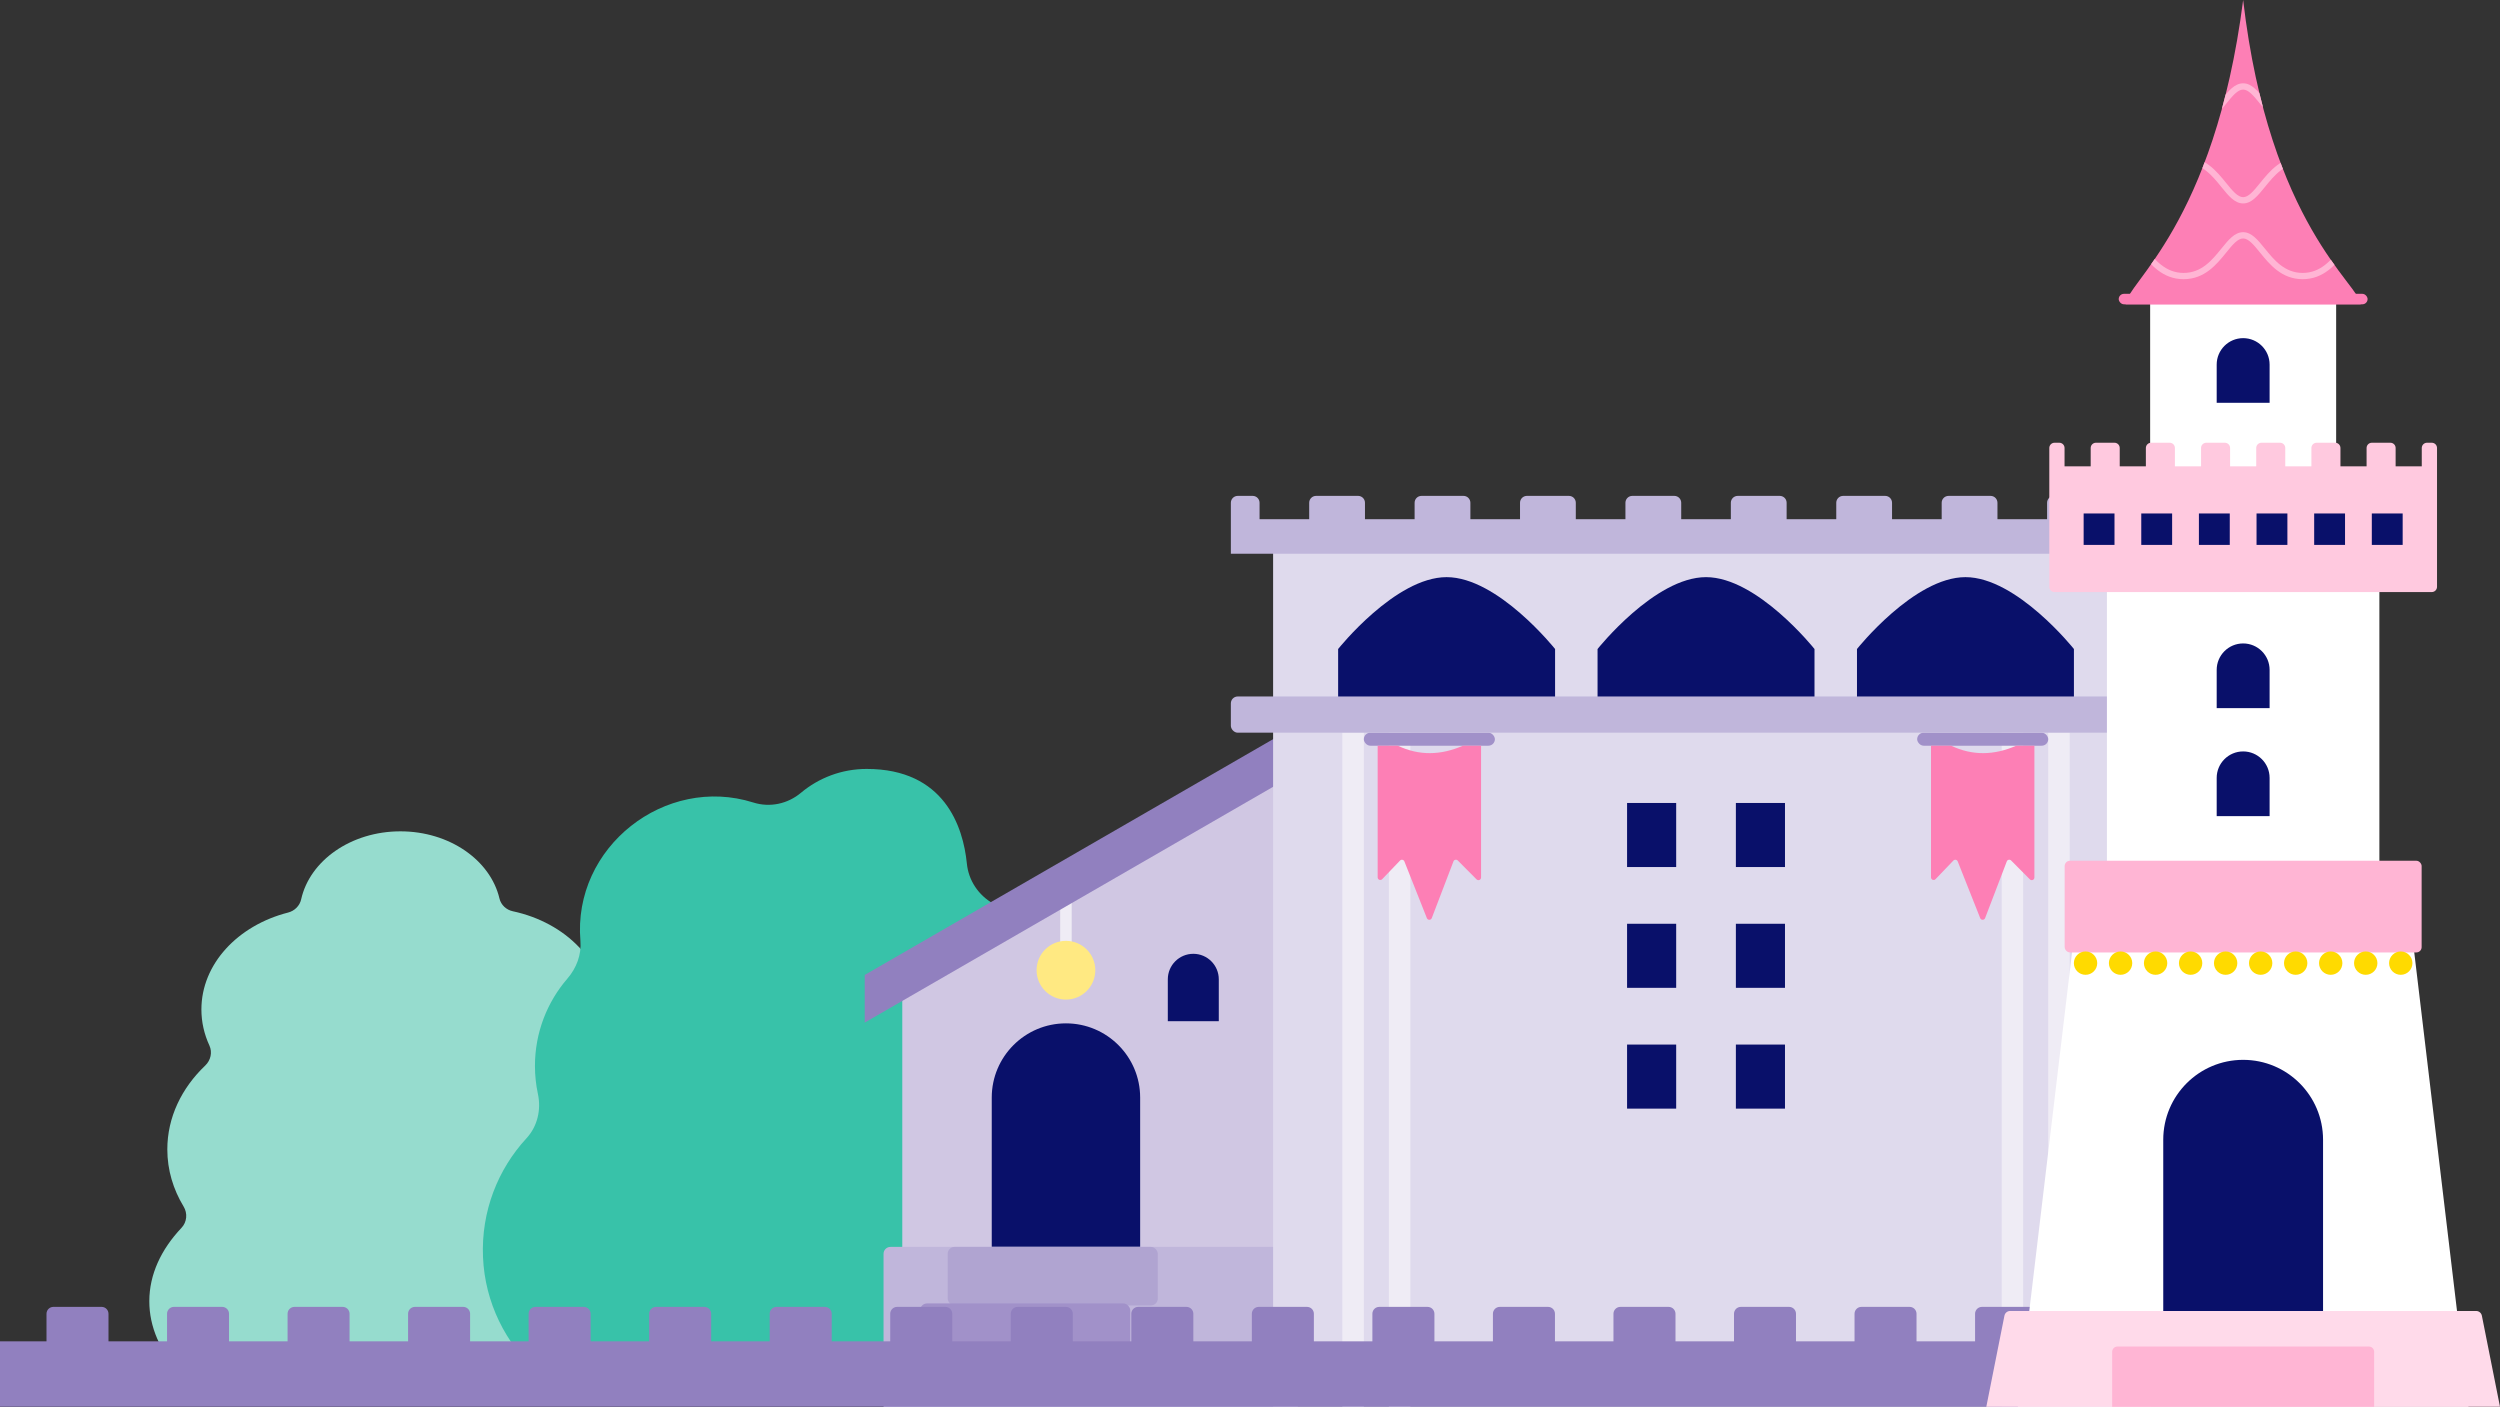 <?xml version="1.0" encoding="UTF-8"?>
<svg id="_レイヤー_2" data-name="レイヤー 2" xmlns="http://www.w3.org/2000/svg" width="725.91" height="408.605" xmlns:xlink="http://www.w3.org/1999/xlink" viewBox="0 0 725.91 408.605">
  <rect x="0" y="0" width="725.91" height="408.605" fill="#333333" stroke="none"/>
  <defs>
    <style>
      .cls-1 {
        fill: none;
      }

      .cls-2 {
        clip-path: url(#clippath);
      }

      .cls-3 {
        fill: #fff;
      }

      .cls-4 {
        fill: #ffdaea;
      }

      .cls-5 {
        fill: #ffe982;
      }

      .cls-6 {
        fill: #ffda00;
      }

      .cls-7 {
        fill: #ffc9df;
      }

      .cls-8 {
        fill: #ffb5d4;
      }

      .cls-9 {
        fill: #fd7fb5;
      }

      .cls-10 {
        fill: #efecf5;
      }

      .cls-11 {
        fill: #96dcce;
      }

      .cls-12 {
        fill: #a191c9;
      }

      .cls-13 {
        fill: #9180bf;
      }

      .cls-14 {
        fill: #c0b6db;
      }

      .cls-15 {
        fill: #d0c7e3;
      }

      .cls-16 {
        fill: #b0a4d1;
      }

      .cls-17 {
        fill: #dfdaed;
      }

      .cls-18 {
        fill: #09106a;
      }

      .cls-19 {
        fill: #38c2a9;
      }
    </style>
    <clipPath id="clippath">
      <path class="cls-1" d="m651.33,0c-8.367,65.418-34.144,82.397-34.131,88.36h68.262c.013-5.421-26.524-22.942-34.131-88.36Z"/>
    </clipPath>
  </defs>
  <g id="_レイヤー_5" data-name="レイヤー 5">
    <path class="cls-11" d="m180.114,357.34c-1.575-1.755-1.771-4.313-.503-6.301,3.295-5.169,5.162-11.051,5.162-17.293,0-9.134-3.993-17.499-10.617-23.982-1.552-1.519-1.925-3.829-.983-5.786,1.618-3.359,2.508-7.022,2.508-10.855,0-13.71-11.373-25.231-26.776-28.527-1.893-.405-3.439-1.832-3.883-3.716-2.62-11.106-14.496-19.492-28.756-19.492-14.368,0-26.32,8.512-28.82,19.744-.419,1.884-1.914,3.358-3.784,3.836-14.588,3.727-25.183,14.922-25.183,28.155,0,3.682.824,7.203,2.324,10.452.916,1.983.369,4.314-1.212,5.821-6.856,6.533-11.008,15.04-11.008,24.351,0,5.963,1.707,11.594,4.733,16.591,1.202,1.985.97,4.503-.624,6.19-5.945,6.295-9.338,13.564-9.338,21.307,0,7.469,3.157,14.497,8.715,20.635h127.918c5.558-6.138,8.715-13.166,8.715-20.635,0-7.412-3.109-14.39-8.588-20.494Z"/>
    <path class="cls-19" d="m319.627,382.581c.65-8.295-1.994-15.963-6.762-21.839-3.472-4.278-4.303-10.199-1.997-15.203,1.8-3.907,2.805-8.255,2.805-12.84,0-8.128-3.155-15.518-8.305-21.016-3.576-3.818-4.776-9.331-3.184-14.314.911-2.852,1.403-5.892,1.403-9.047,0-11.122-6.105-20.814-15.145-25.917-4.31-2.433-7.207-6.728-7.698-11.653-1.07-10.73-6.534-27.481-29.096-27.481-7.26,0-13.91,2.602-19.073,6.922-3.866,3.235-9.033,4.347-13.839,2.827-25.536-8.074-52.517,12.896-50.2,40.178.34,4.005-1.153,7.904-3.779,10.947-5.872,6.803-9.424,15.663-9.424,25.355,0,2.794.297,5.517.86,8.142.985,4.597-.13,9.414-3.316,12.87-8.295,8.999-13.189,21.177-12.629,34.506.556,13.219,6.569,25.097,15.813,33.449h157.549c3.381-4.519,5.556-9.98,6.019-15.888Z"/>
    <g>
      <polygon class="cls-15" points="376.83 389.052 261.99 389.052 261.99 285.756 376.83 217.695 376.83 389.052"/>
      <path class="cls-18" d="m346.49,276.952h0c4.085,0,7.402,3.317,7.402,7.402v12.173h-14.803v-12.173c0-4.085,3.317-7.402,7.402-7.402Z"/>
      <path class="cls-18" d="m309.513,297.147h0c11.892,0,21.546,9.655,21.546,21.546v43.359h-43.092v-43.359c0-11.892,9.655-21.546,21.546-21.546Z"/>
      <rect class="cls-10" x="307.845" y="260.623" width="3.335" height="15.259"/>
      <polygon class="cls-13" points="251.084 283.09 251.084 296.926 383.233 220.629 383.233 206.793 251.084 283.09"/>
      <circle class="cls-5" cx="309.513" cy="281.716" r="8.527"/>
      <path class="cls-14" d="m258.551,362.052h118.279v46.553h-120.279v-44.553c0-1.104.896-2,2-2Z"/>
      <rect class="cls-16" x="275.181" y="362.052" width="61" height="17" rx="2" ry="2"/>
      <rect class="cls-12" x="267.181" y="378.469" width="61" height="17" rx="2" ry="2"/>
    </g>
    <g>
      <rect class="cls-17" x="369.665" y="205.611" width="251.409" height="202.872"/>
      <rect class="cls-17" x="369.665" y="157.486" width="251.409" height="51.204"/>
      <g>
        <rect class="cls-18" x="472.444" y="233.154" width="14.258" height="18.602"/>
        <rect class="cls-18" x="504.037" y="233.154" width="14.258" height="18.602"/>
      </g>
      <g>
        <rect class="cls-18" x="472.444" y="268.229" width="14.258" height="18.602"/>
        <rect class="cls-18" x="504.037" y="268.229" width="14.258" height="18.602"/>
      </g>
      <g>
        <rect class="cls-18" x="472.444" y="303.304" width="14.258" height="18.602"/>
        <rect class="cls-18" x="504.037" y="303.304" width="14.258" height="18.602"/>
      </g>
      <g>
        <path class="cls-18" d="m451.539,188.451s-16.593-20.869-31.497-20.869-31.497,20.869-31.497,20.869v14.378h62.993v-14.378Z"/>
        <path class="cls-18" d="m526.866,188.451s-16.593-20.869-31.497-20.869-31.497,20.869-31.497,20.869v14.378h62.993v-14.378Z"/>
        <path class="cls-18" d="m602.193,188.451s-16.593-20.869-31.497-20.869-31.497,20.869-31.497,20.869v14.378h62.993v-14.378Z"/>
      </g>
      <g>
        <rect class="cls-10" x="403.284" y="212.69" width="6.236" height="195.915"/>
        <rect class="cls-10" x="389.772" y="212.69" width="6.236" height="195.915"/>
        <rect class="cls-10" x="594.73" y="212.69" width="6.236" height="195.915"/>
        <rect class="cls-10" x="581.219" y="212.69" width="6.236" height="195.915"/>
      </g>
      <path class="cls-14" d="m625.01,145.985v4.766h-14.412v-4.766c0-1.105-.895-2-2-2h-12.197c-1.105,0-2,.895-2,2v4.766h-14.412v-4.766c0-1.105-.895-2-2-2h-12.197c-1.105,0-2,.895-2,2v4.766h-14.412v-4.766c0-1.105-.895-2-2-2h-12.197c-1.105,0-2,.895-2,2v4.766h-14.412v-4.766c0-1.105-.895-2-2-2h-12.197c-1.105,0-2,.895-2,2v4.766h-14.412v-4.766c0-1.105-.895-2-2-2h-12.197c-1.105,0-2,.895-2,2v4.766h-14.412v-4.766c0-1.105-.895-2-2-2h-12.197c-1.105,0-2,.895-2,2v4.766h-14.412v-4.766c0-1.105-.895-2-2-2h-12.197c-1.105,0-2,.895-2,2v4.766h-14.412v-4.766c0-1.105-.895-2-2-2h-12.197c-1.105,0-2,.895-2,2v4.766h-14.412v-4.766c0-1.105-.895-2-2-2h-4.333c-1.105,0-2,.895-2,2v14.798h275.947v-14.798c0-1.105-.895-2-2-2h-4.333c-1.105,0-2,.895-2,2Z"/>
      <rect class="cls-12" x="396.008" y="212.751" width="38.054" height="3.775" rx="1.887" ry="1.887"/>
      <path class="cls-9" d="m428.741,255.339l-5.456-5.486c-.391-.393-1.057-.252-1.255.266l-6.295,16.463c-.249.65-1.166.656-1.423.009l-6.53-16.47c-.205-.517-.876-.648-1.261-.247l-5.182,5.406c-.476.497-1.315.16-1.315-.528v-38.226h5.834c6.179,2.936,12.49,2.821,18.92,0h5.268s0,38.275,0,38.275c0,.681-.825,1.022-1.305.538Z"/>
      <rect class="cls-12" x="556.676" y="212.751" width="38.054" height="3.775" rx="1.887" ry="1.887"/>
      <path class="cls-9" d="m589.409,255.339l-5.456-5.486c-.391-.393-1.057-.252-1.255.266l-6.295,16.463c-.249.65-1.166.656-1.423.009l-6.53-16.47c-.205-.517-.876-.648-1.261-.247l-5.182,5.406c-.476.497-1.315.16-1.315-.528v-38.226h5.834c6.179,2.936,12.49,2.821,18.92,0h5.268s0,38.275,0,38.275c0,.681-.825,1.022-1.305.538Z"/>
      <rect class="cls-14" x="357.396" y="202.23" width="275.947" height="10.521" rx="2" ry="2"/>
    </g>
    <path class="cls-13" d="m622.488,379.469h-12c-1.105,0-2,.896-2,2v8h-17v-8c0-1.104-.896-2-2-2h-14c-1.104,0-2,.896-2,2v8h-17v-8c0-1.104-.896-2-2-2h-14c-1.104,0-2,.896-2,2v8h-17v-8c0-1.104-.896-2-2-2h-14c-1.104,0-2,.896-2,2v8h-16.988v-8c0-1.104-.896-2-2-2h-14.012c-1.104,0-2,.896-2,2v8h-16.988v-8c0-1.104-.896-2-2-2h-14.012c-1.104,0-2,.896-2,2v8h-16.988v-8c0-1.104-.896-2-2-2h-14.012c-1.104,0-2,.896-2,2v8h-16.988v-8c0-1.104-.896-2-2-2h-14.012c-1.104,0-2,.896-2,2v8h-16.988v-8c0-1.104-.896-2-2-2h-14.012c-1.104,0-2,.896-2,2v8h-16.988v-8c0-1.104-.896-2-2-2h-14.012c-1.104,0-2,.896-2,2v8h-16.988v-8c0-1.104-.896-2-2-2h-14.012c-1.104,0-2,.896-2,2v8h-16.988v-8c0-1.104-.896-2-2-2h-14.012c-1.104,0-2,.896-2,2v8h-16.988v-8c0-1.104-.896-2-2-2h-14.012c-1.104,0-2,.896-2,2v8h-16.988v-8c0-1.104-.896-2-2-2h-14.012c-1.104,0-2,.896-2,2v8h-16.988v-8c0-1.104-.896-2-2-2h-14.012c-1.104,0-2,.896-2,2v8h-16.988v-8c0-1.104-.896-2-2-2h-14c-1.104,0-2,.896-2,2v8h-17v-8c0-1.104-.896-2-2-2h-14c-1.104,0-2,.896-2,2v8h-17v-8c0-1.104-.896-2-2-2h-14c-1.104,0-2,.896-2,2v8H0v19h624.488v-27c0-1.104-.895-2-2-2Z"/>
    <g>
      <rect class="cls-3" x="611.775" y="148.332" width="79.11" height="117.768"/>
      <polygon class="cls-3" points="716.748 408.483 699.426 263.242 603.234 263.242 585.912 408.483 716.748 408.483"/>
      <rect class="cls-8" x="599.505" y="249.93" width="103.651" height="26.624" rx="1.534" ry="1.534"/>
      <rect class="cls-3" x="624.326" y="87.478" width="54.008" height="72.264"/>
      <path class="cls-9" d="m651.33,0c-8.367,65.418-34.144,82.397-34.131,88.36h68.262c.013-5.421-26.524-22.942-34.131-88.36Z"/>
      <rect class="cls-9" x="615.198" y="85.317" width="72.264" height="3.043" rx="1.521" ry="1.521"/>
      <path class="cls-18" d="m651.33,98.185h0c4.24,0,7.682,3.442,7.682,7.682v11.097h-15.365v-11.097c0-4.24,3.442-7.682,7.682-7.682Z"/>
      <path class="cls-7" d="m703.193,130.076v5.325h-7.59v-5.325c0-.84-.681-1.521-1.521-1.521h-5.39c-.84,0-1.521.681-1.521,1.521v5.325h-7.59v-5.325c0-.84-.681-1.521-1.521-1.521h-5.39c-.84,0-1.521.681-1.521,1.521v5.325h-7.59v-5.325c0-.84-.681-1.521-1.521-1.521h-5.39c-.84,0-1.521.681-1.521,1.521v5.325h-7.59v-5.325c0-.84-.681-1.521-1.521-1.521h-5.39c-.84,0-1.521.681-1.521,1.521v5.325h-7.59v-5.325c0-.84-.681-1.521-1.521-1.521h-5.39c-.84,0-1.521.681-1.521,1.521v5.325h-7.59v-5.325c0-.84-.681-1.521-1.521-1.521h-5.39c-.84,0-1.521.681-1.521,1.521v5.325h-7.59v-5.325c0-.84-.681-1.521-1.521-1.521h-1.385c-.84,0-1.521.681-1.521,1.521v40.316c0,.84.681,1.521,1.521,1.521h109.537c.84,0,1.521-.681,1.521-1.521v-40.316c0-.84-.681-1.521-1.521-1.521h-1.385c-.84,0-1.521.681-1.521,1.521Z"/>
      <g>
        <rect class="cls-18" x="605.014" y="149.093" width="8.959" height="9.128"/>
        <rect class="cls-18" x="621.748" y="149.093" width="8.959" height="9.128"/>
        <rect class="cls-18" x="638.483" y="149.093" width="8.959" height="9.128"/>
        <rect class="cls-18" x="655.218" y="149.093" width="8.959" height="9.128"/>
        <rect class="cls-18" x="671.953" y="149.093" width="8.959" height="9.128"/>
        <rect class="cls-18" x="688.688" y="149.093" width="8.959" height="9.128"/>
      </g>
      <g class="cls-2">
        <g>
          <path class="cls-8" d="m714.157,72.179c-2.684,3.313-5.726,7.068-10.969,7.068s-8.303-3.763-10.996-7.084c-2.064-2.545-3.846-4.743-6.29-4.743-2.462,0-4.249,2.206-6.317,4.759-2.684,3.313-5.727,7.068-10.969,7.068s-8.303-3.763-10.996-7.084c-2.064-2.545-3.846-4.743-6.29-4.743-2.462,0-4.249,2.206-6.317,4.759-2.684,3.313-5.726,7.068-10.969,7.068s-8.303-3.763-10.996-7.083c-2.064-2.546-3.847-4.744-6.29-4.744-2.462,0-4.248,2.206-6.317,4.759-2.684,3.313-5.727,7.068-10.969,7.068s-8.303-3.763-10.996-7.084c-2.064-2.545-3.846-4.743-6.29-4.743v1.82c1.576,0,3.106,1.886,4.877,4.069,2.803,3.456,6.291,7.758,12.409,7.758s9.588-4.294,12.383-7.743c1.775-2.191,3.309-4.084,4.903-4.084,1.576,0,3.106,1.886,4.877,4.069,2.803,3.456,6.291,7.758,12.409,7.758s9.588-4.294,12.383-7.743c1.775-2.191,3.309-4.084,4.903-4.084,1.576,0,3.106,1.886,4.877,4.069,2.803,3.456,6.291,7.758,12.409,7.758s9.588-4.293,12.383-7.743c1.775-2.191,3.309-4.084,4.904-4.084,1.576,0,3.105,1.886,4.876,4.069,2.803,3.456,6.291,7.758,12.409,7.758s9.588-4.294,12.383-7.743c1.775-2.191,3.309-4.084,4.903-4.084v-1.82c-2.462,0-4.249,2.206-6.317,4.759Z"/>
          <path class="cls-8" d="m715.571,53.169c-2.795-3.449-6.273-7.743-12.383-7.743s-9.606,4.301-12.409,7.758c-1.771,2.183-3.3,4.069-4.876,4.069-1.595,0-3.128-1.893-4.904-4.084-2.795-3.45-6.273-7.743-12.383-7.743s-9.607,4.301-12.409,7.758c-1.771,2.183-3.3,4.069-4.877,4.069-1.595,0-3.128-1.893-4.903-4.084-2.795-3.449-6.273-7.743-12.383-7.743s-9.606,4.301-12.409,7.758c-1.771,2.183-3.301,4.069-4.877,4.069-1.595,0-3.128-1.893-4.903-4.084-2.795-3.449-6.272-7.743-12.383-7.743s-9.607,4.301-12.409,7.758c-1.771,2.183-3.3,4.069-4.877,4.069v1.82c2.444,0,4.226-2.198,6.29-4.743,2.693-3.321,5.745-7.084,10.996-7.084s8.285,3.755,10.969,7.068c2.068,2.553,3.855,4.759,6.317,4.759,2.444,0,4.226-2.198,6.29-4.744,2.692-3.32,5.745-7.083,10.996-7.083s8.285,3.755,10.969,7.068c2.068,2.553,3.855,4.759,6.317,4.759,2.444,0,4.226-2.198,6.29-4.743,2.693-3.321,5.745-7.084,10.996-7.084s8.285,3.755,10.969,7.068c2.068,2.553,3.855,4.759,6.317,4.759,2.443,0,4.226-2.198,6.29-4.743,2.693-3.321,5.745-7.084,10.996-7.084s8.285,3.755,10.969,7.068c2.068,2.553,3.855,4.759,6.317,4.759v-1.82c-1.595,0-3.128-1.893-4.903-4.084Z"/>
          <path class="cls-8" d="m714.157,28.951c-2.684,3.314-5.726,7.069-10.969,7.069s-8.303-3.763-10.996-7.084c-2.064-2.546-3.846-4.744-6.29-4.744-2.462,0-4.249,2.206-6.317,4.759-2.684,3.314-5.727,7.069-10.969,7.069s-8.303-3.763-10.996-7.084c-2.064-2.546-3.846-4.744-6.29-4.744-2.462,0-4.249,2.206-6.317,4.759-2.684,3.314-5.726,7.069-10.969,7.069s-8.303-3.763-10.996-7.084c-2.064-2.546-3.847-4.744-6.29-4.744-2.462,0-4.248,2.206-6.317,4.759-2.684,3.314-5.727,7.069-10.969,7.069s-8.303-3.763-10.996-7.084c-2.064-2.546-3.846-4.744-6.29-4.744v1.82c1.576,0,3.106,1.886,4.877,4.07,2.803,3.456,6.291,7.758,12.409,7.758s9.588-4.294,12.383-7.743c1.775-2.191,3.309-4.084,4.903-4.084,1.576,0,3.106,1.886,4.877,4.07,2.803,3.456,6.291,7.758,12.409,7.758s9.588-4.294,12.383-7.743c1.775-2.191,3.309-4.084,4.903-4.084,1.576,0,3.106,1.886,4.877,4.07,2.803,3.456,6.291,7.758,12.409,7.758s9.588-4.294,12.383-7.743c1.775-2.191,3.309-4.084,4.904-4.084,1.576,0,3.105,1.886,4.876,4.07,2.803,3.456,6.291,7.758,12.409,7.758s9.588-4.294,12.383-7.743c1.775-2.191,3.309-4.084,4.903-4.084v-1.82c-2.462,0-4.249,2.206-6.317,4.759Z"/>
        </g>
      </g>
      <path class="cls-4" d="m718.982,380.659h-135.304c-.809,0-1.505.571-1.662,1.364l-5.265,26.46h149.159l-5.265-26.46c-.158-.793-.854-1.364-1.662-1.364Z"/>
      <path class="cls-18" d="m674.531,380.659h-46.401v-49.717c0-12.813,10.387-23.201,23.201-23.201h0c12.813,0,23.201,10.387,23.201,23.201v49.717Z"/>
      <path class="cls-8" d="m614.818,390.988h73.025c.84,0,1.521.682,1.521,1.521v15.974h-76.068v-15.974c0-.84.682-1.521,1.521-1.521Z"/>
      <path class="cls-18" d="m651.33,186.832h0c4.24,0,7.682,3.442,7.682,7.682v11.097h-15.365v-11.097c0-4.24,3.442-7.682,7.682-7.682Z"/>
      <path class="cls-18" d="m651.33,218.187h0c4.24,0,7.682,3.442,7.682,7.682v11.097h-15.365v-11.097c0-4.24,3.442-7.682,7.682-7.682Z"/>
      <g>
        <circle class="cls-6" cx="605.568" cy="279.659" r="3.39"/>
        <circle class="cls-6" cx="615.737" cy="279.659" r="3.39"/>
        <circle class="cls-6" cx="625.907" cy="279.659" r="3.39"/>
        <circle class="cls-6" cx="636.076" cy="279.659" r="3.39"/>
        <circle class="cls-6" cx="646.246" cy="279.659" r="3.39"/>
        <circle class="cls-6" cx="656.415" cy="279.659" r="3.39"/>
        <circle class="cls-6" cx="666.584" cy="279.659" r="3.39"/>
        <circle class="cls-6" cx="676.754" cy="279.659" r="3.39"/>
        <circle class="cls-6" cx="686.923" cy="279.659" r="3.39"/>
        <circle class="cls-6" cx="697.093" cy="279.659" r="3.39"/>
      </g>
    </g>
  </g>
</svg>